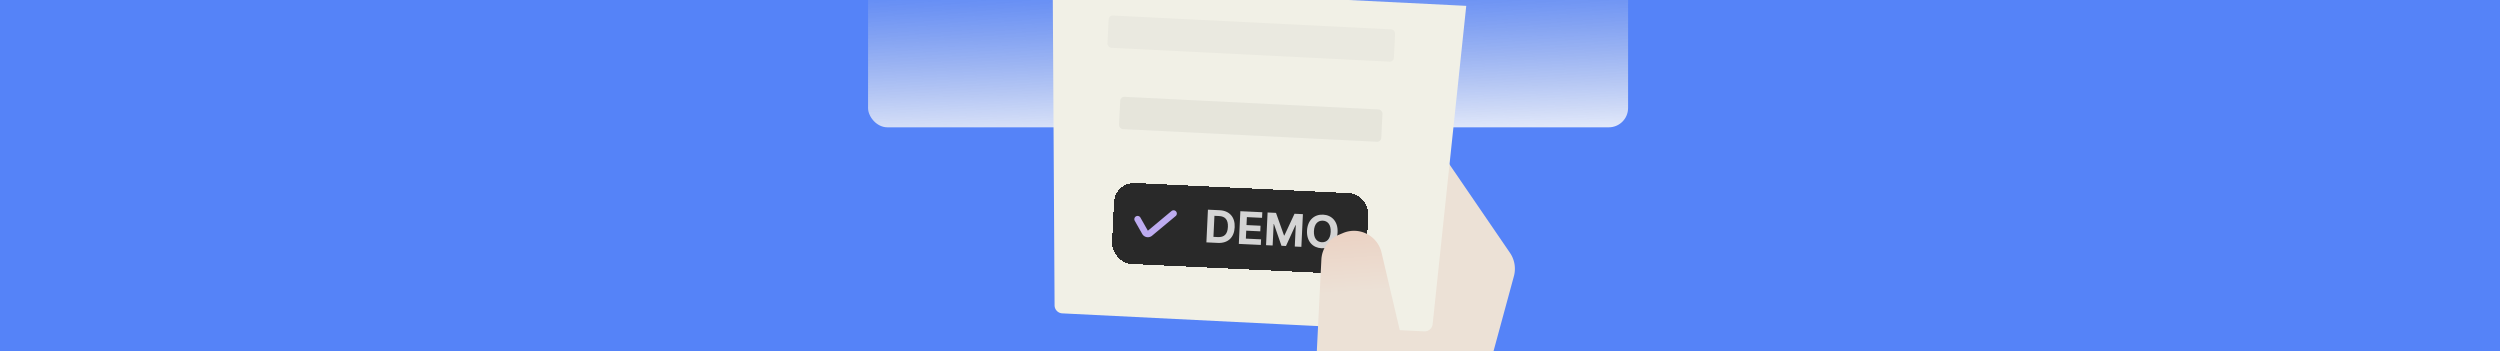 <svg xmlns="http://www.w3.org/2000/svg" width="648" height="91" fill="none"><g clip-path="url(#a)"><path fill="#5583F8" d="M0 0h648v91H0z"/><rect width="197" height="41" x="225" y="-8" fill="url(#b)" rx="5"/><path fill="#ECE1D6" d="M359.377 39.657c1.876-5.792 9.586-6.905 13.022-1.88l18.981 27.754a7.324 7.324 0 0 1 1.023 6.06l-7.829 28.797a7.329 7.329 0 0 1-7.436 5.397l-28.998-1.443c-4.818-.239-8.094-4.988-6.608-9.578l17.845-55.107z"/><g filter="url(#c)"><path fill="#F1F0E6" d="m272.866-8 107.186 5.332-8.711 82.499a2.095 2.095 0 0 1-2.187 1.871l-93.817-4.667a2.094 2.094 0 0 1-1.99-2.08L272.866-8z"/></g><g filter="url(#d)"><rect width="65.986" height="21" x="288.989" y="43" fill="#292929" rx="5.235" shape-rendering="crispEdges" transform="rotate(2.7 288.989 43)"/><path stroke="#BDABF0" stroke-linecap="round" stroke-width="1.689" d="m294.863 52.627 1.932 3.404a.844.844 0 0 0 1.275.232l6.121-5.099"/><path fill="#fff" fill-opacity=".8" d="m315.682 58.775-2.985-.14.4-8.475 3.02.142c2.552.12 4.04 1.78 3.909 4.42-.119 2.651-1.757 4.175-4.344 4.053zm-1.158-1.568 1.159.055c1.615.076 2.498-.721 2.587-2.623.089-1.885-.714-2.756-2.318-2.831l-1.171-.056-.257 5.455zm6.578 1.824.399-8.475 5.689.268-.068 1.452-3.933-.186-.097 2.06 3.64.172-.068 1.452-3.641-.172-.097 2.06 3.945.186-.069 1.452-5.7-.27zm7.458-8.142 2.177.102 2.082 5.859.094.004 2.624-5.636 2.177.102-.4 8.475-1.709-.08.262-5.549-.07-.003-2.473 5.41-1.17-.056-1.952-5.641-.07-.003-.263 5.571-1.709-.08.4-8.475zm18.143 5.102c-.13 2.769-1.92 4.274-4.162 4.168-2.259-.106-3.893-1.785-3.763-4.541.131-2.769 1.915-4.274 4.174-4.168 2.242.106 3.882 1.773 3.751 4.541zm-6.134-.289c-.085 1.809.729 2.833 2.046 2.9 1.305.056 2.218-.886 2.297-2.695.092-1.814-.729-2.832-2.034-2.9-1.317-.056-2.223.88-2.309 2.695z"/></g><path fill="url(#e)" d="M342.502 67.27a7.33 7.33 0 0 1 4.48-6.391l1.14-.48c4.18-1.757 8.937.666 9.974 5.081l6.291 26.78a7.33 7.33 0 0 1-2.824 7.603l-9.066 6.595c-4.981 3.623-11.938-.14-11.632-6.291l1.637-32.896z"/><rect width="68.055" height="8.376" x="290.416" y="25.046" fill="#000" fill-opacity=".05" rx="1.047" transform="rotate(2.848 290.416 25.046)"/><rect width="74.337" height="8.376" x="287.416" y="3.975" fill="#000" fill-opacity=".03" rx="1.047" transform="rotate(2.848 287.416 3.975)"/></g><defs><linearGradient id="b" x1="328.5" x2="327.5" y1="45.5" y2="-8" gradientUnits="userSpaceOnUse"><stop offset=".066" stop-color="#fff"/><stop offset="1" stop-color="#DCDCDC" stop-opacity="0"/></linearGradient><linearGradient id="e" x1="350.833" x2="354.908" y1="57.826" y2="111.483" gradientUnits="userSpaceOnUse"><stop stop-color="#EBD0C1"/><stop offset=".331" stop-color="#ECE1D6"/></linearGradient><filter id="c" width="128.126" height="110.645" x="262.396" y="-14.282" color-interpolation-filters="sRGB" filterUnits="userSpaceOnUse"><feFlood flood-opacity="0" result="BackgroundImageFix"/><feColorMatrix in="SourceAlpha" result="hardAlpha" values="0 0 0 0 0 0 0 0 0 0 0 0 0 0 0 0 0 0 127 0"/><feOffset dy="4.188"/><feGaussianBlur stdDeviation="5.235"/><feComposite in2="hardAlpha" operator="out"/><feColorMatrix values="0 0 0 0 0.518 0 0 0 0 0.187 0 0 0 0 0 0 0 0 0.14 0"/><feBlend in2="BackgroundImageFix" result="effect1_dropShadow_29209_53389"/><feBlend in="SourceGraphic" in2="effect1_dropShadow_29209_53389" result="shape"/></filter><filter id="d" width="87.841" height="45.025" x="277.53" y="36.718" color-interpolation-filters="sRGB" filterUnits="userSpaceOnUse"><feFlood flood-opacity="0" result="BackgroundImageFix"/><feColorMatrix in="SourceAlpha" result="hardAlpha" values="0 0 0 0 0 0 0 0 0 0 0 0 0 0 0 0 0 0 127 0"/><feOffset dy="4.188"/><feGaussianBlur stdDeviation="5.235"/><feComposite in2="hardAlpha" operator="out"/><feColorMatrix values="0 0 0 0 0 0 0 0 0 0.124 0 0 0 0 0.364 0 0 0 0.25 0"/><feBlend in2="BackgroundImageFix" result="effect1_dropShadow_29209_53389"/><feBlend in="SourceGraphic" in2="effect1_dropShadow_29209_53389" result="shape"/></filter><clipPath id="a"><path fill="#fff" d="M0 0h648v91H0z"/></clipPath></defs></svg>
